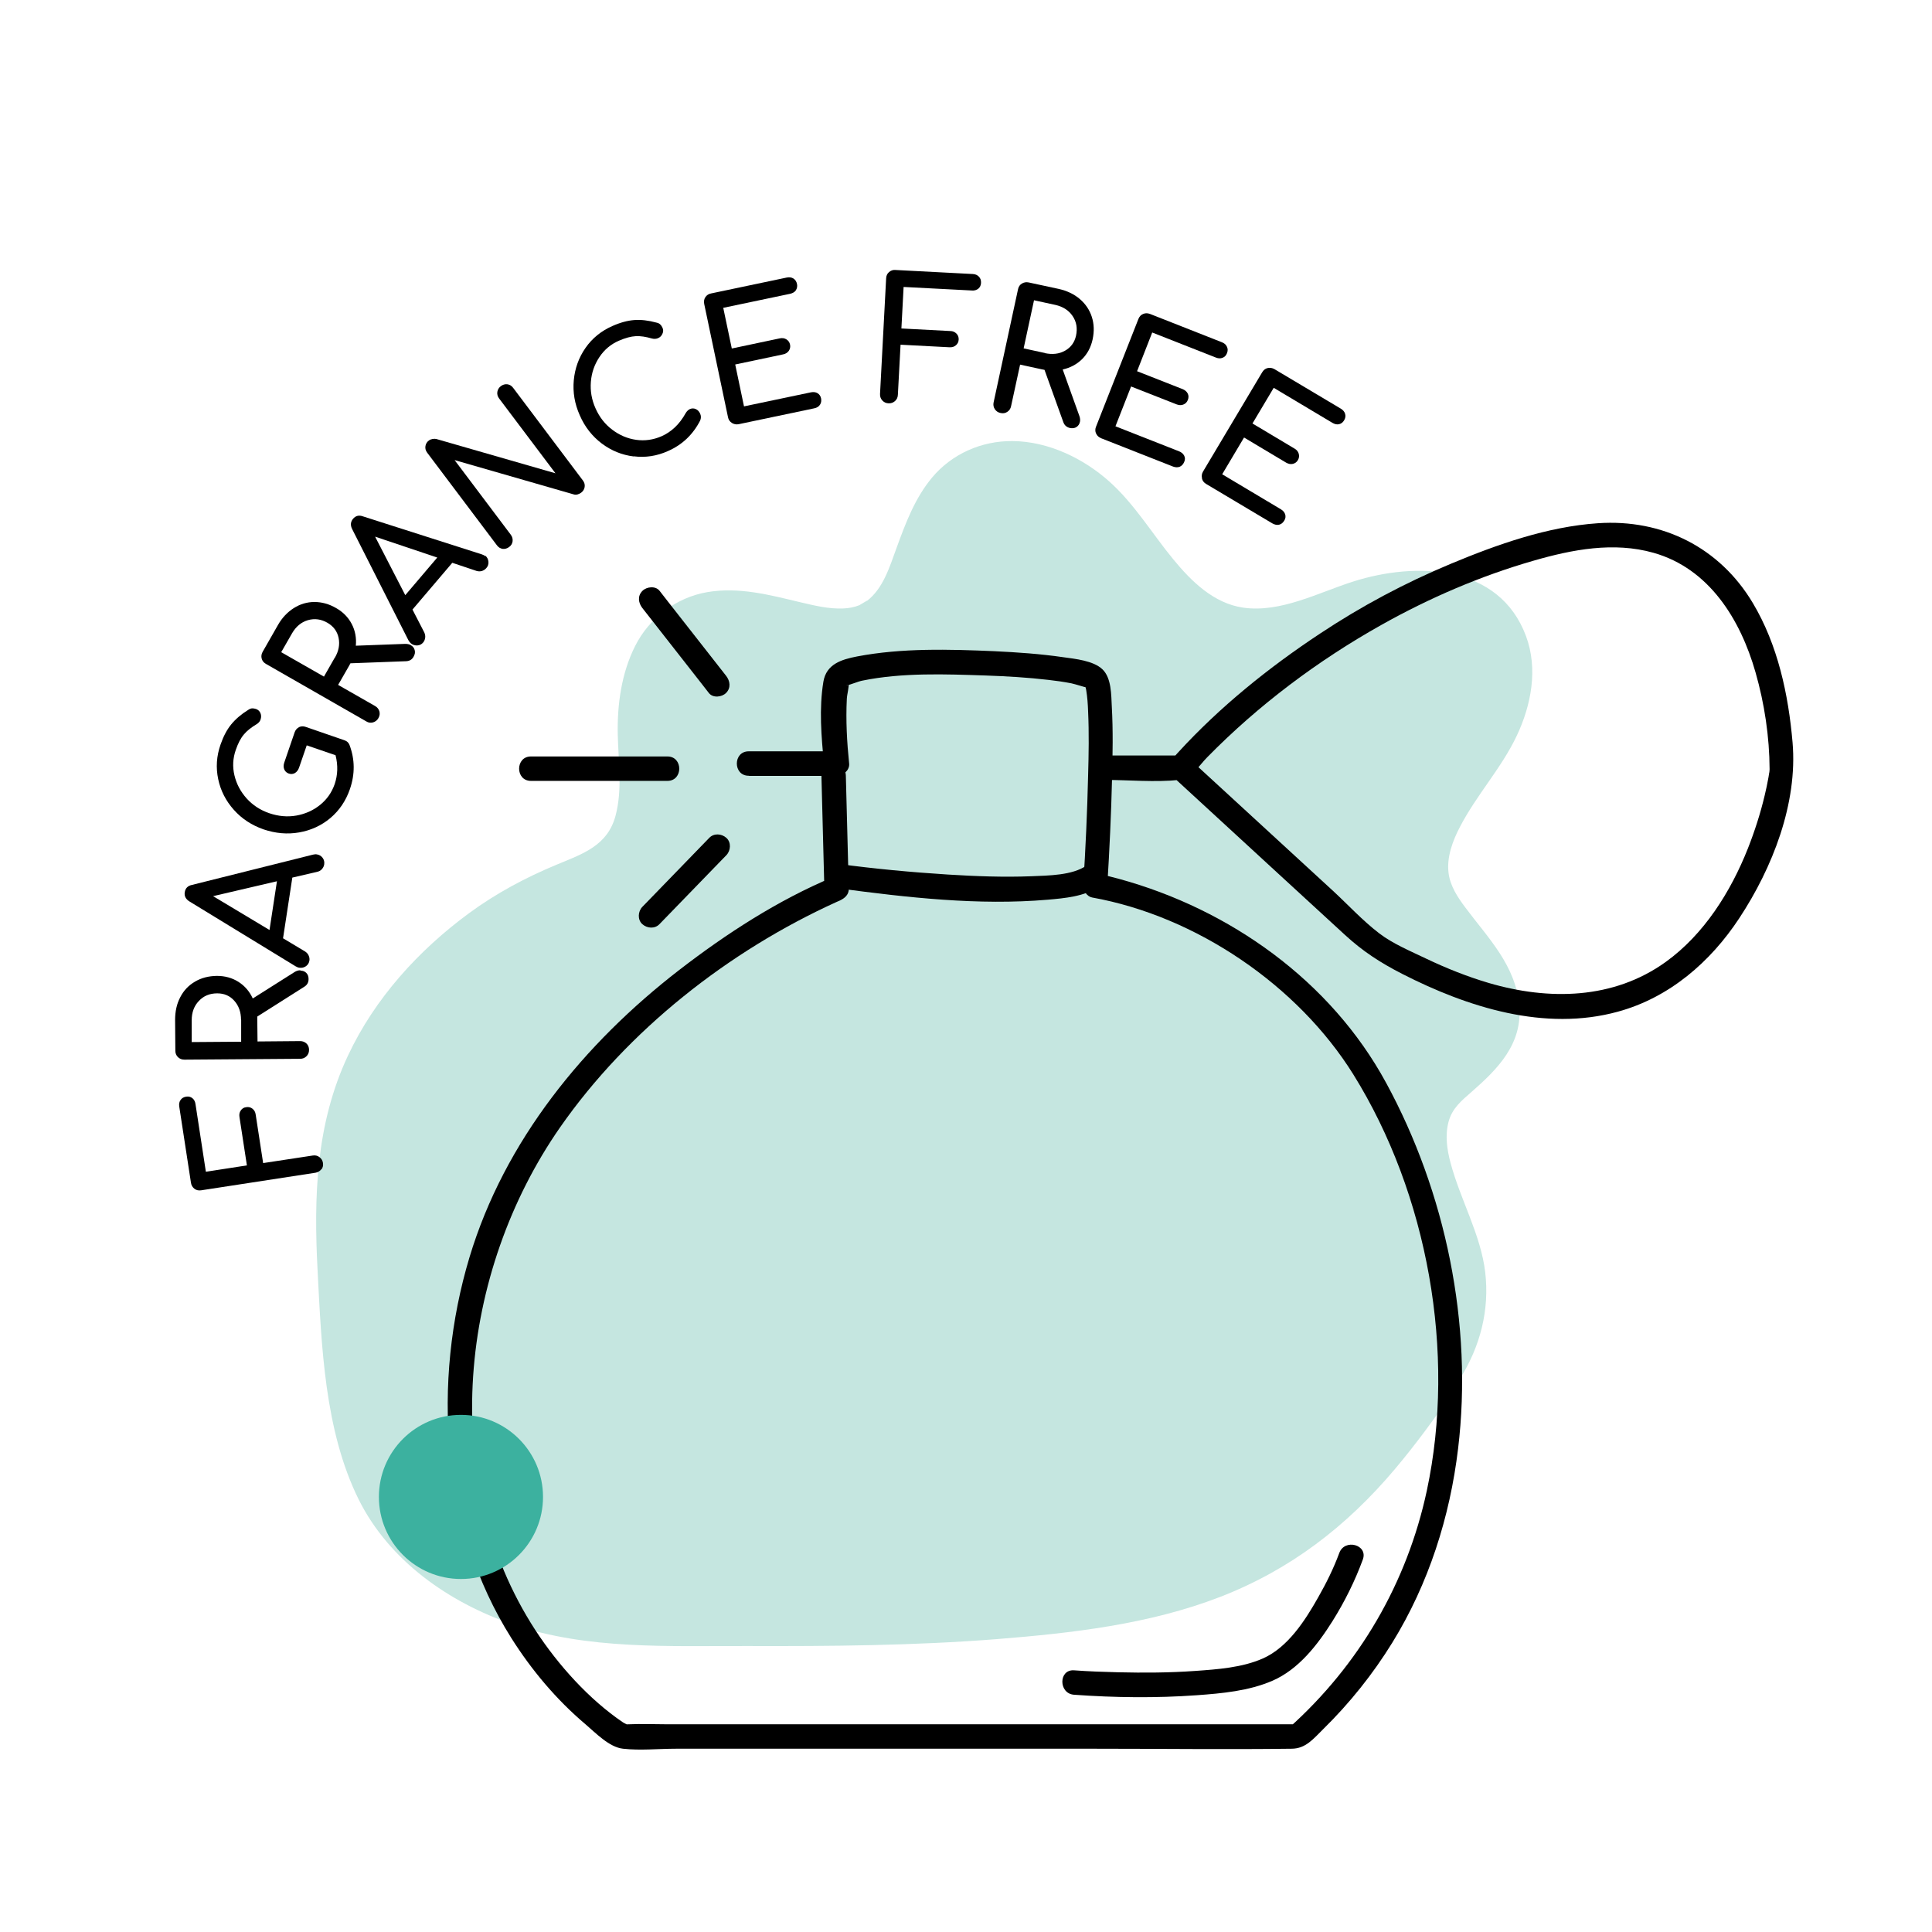 <?xml version="1.0" encoding="UTF-8"?>
<svg id="uuid-634d78bb-ee42-4a0d-acd6-61971e4137c9" data-name="Layer 1" xmlns="http://www.w3.org/2000/svg" viewBox="0 0 158.22 158.22">
  <defs>
    <style>
      .uuid-478cc279-9c8a-4433-8c37-ca48b5d1c170, .uuid-6c0f06a6-277b-4567-a557-fd4ed45aa99e, .uuid-d4f4bd62-c86e-4213-aa55-88928b609ac5 {
        stroke-width: 0px;
      }

      .uuid-6c0f06a6-277b-4567-a557-fd4ed45aa99e {
        fill: #3cb19f;
      }

      .uuid-d4f4bd62-c86e-4213-aa55-88928b609ac5 {
        fill: #c5e6e0;
      }
    </style>
  </defs>
  <g>
    <path class="uuid-d4f4bd62-c86e-4213-aa55-88928b609ac5" d="m117.06,112.37c-3.63,5.33-7.77,10.59-13.56,13.95-5.45,3.16-11.96,4.39-18.37,5.07-9.17.97-18.43.92-27.67.88-4.34-.02-8.75-.05-12.94-1.11-5.1-1.29-9.82-4.25-12.37-8.5-1.95-3.24-2.56-7-2.98-10.68-.38-3.35-.63-6.7-.76-10.06-.1-2.85-.11-5.71.4-8.52,1.63-8.92,8.74-16.66,17.76-20.32,1.39-.56,2.85-1.06,3.99-1.97,3-2.41,2.74-6.67,2.54-10.32s.49-8.12,4.16-9.55c4.43-1.72,9.74,2.47,14.09.61,5.06-2.16,3.83-10.13,8.72-12.6,2.63-1.33,6.04-.37,8.33,1.41,2.29,1.78,3.79,4.25,5.55,6.48,1.76,2.23,4,4.38,6.93,4.99,3.46.72,6.92-.86,10.25-1.98,3.33-1.12,7.52-1.66,10.05.62,2.06,1.86,2.16,4.96,1.19,7.46s-2.79,4.63-4.23,6.93c-1.44,2.3-2.53,5.01-1.8,7.58.59,2.11,2.29,3.77,3.66,5.55s2.48,4.04,1.67,6.09c-.82,2.09-3.33,3.19-4.63,5.06-1.47,2.1-1.21,4.85-.43,7.23s2.04,4.66,2.46,7.12c.47,2.73-.15,5.6-1.72,7.95"/>
    <path class="uuid-d4f4bd62-c86e-4213-aa55-88928b609ac5" d="m114.91,111.11c-2.88,4.21-6.07,8.44-10.23,11.46-4.54,3.3-9.91,4.87-15.4,5.77-6.08.99-12.3,1.25-18.45,1.37-6.3.13-12.66.25-18.96-.07-5.21-.26-10.65-1.39-14.68-4.92-4.13-3.61-5.09-8.72-5.64-13.95-.33-3.11-.54-6.22-.64-9.34-.09-2.87-.09-5.78.58-8.59,1.06-4.39,3.51-8.28,6.73-11.41,1.68-1.63,3.54-3.03,5.56-4.21,2.21-1.29,4.64-2.01,6.88-3.21,4.93-2.65,5.2-8.11,4.97-13.07-.09-1.86-.08-3.88.7-5.54s2.26-2.24,4.14-2.07c2.32.2,4.55,1.09,6.87,1.38,2.39.29,4.79-.12,6.73-1.61,3.22-2.48,3.65-6.73,5.42-9.84.76-1.33,1.83-2.29,3.78-2.13,2.38.2,4.22,1.84,5.7,3.57,3.37,3.96,6.06,8.98,11.7,9.91,3.08.51,6.05-.28,8.94-1.3,2.37-.83,4.83-1.83,7.4-1.63,1.68.13,3.15.96,3.42,2.73.38,2.44-1.23,4.72-2.52,6.61-1.57,2.3-3.25,4.6-3.95,7.35-.76,2.98-.14,5.87,1.64,8.36,1.23,1.71,3.78,3.8,3.84,6.07.02.9-.66,1.49-1.28,2.06-.91.83-1.9,1.57-2.69,2.52-1.88,2.3-2.26,5.14-1.76,8s2.08,5.39,2.77,8.2c.59,2.42.04,4.81-1.29,6.89-1.74,2.72,2.59,5.23,4.32,2.52s2.48-5.73,2.12-8.8-2.02-5.9-2.84-8.96c-.29-1.09-.46-2.26-.16-3.37s1.07-1.73,1.87-2.43c2.15-1.88,4.18-3.92,3.92-7.03-.28-3.33-2.52-5.54-4.41-8.07-.63-.84-1.25-1.77-1.38-2.83-.17-1.29.34-2.66.93-3.78,1.35-2.61,3.39-4.8,4.65-7.46,1.19-2.51,1.76-5.49.76-8.17-2.19-5.89-9-6.1-14.14-4.47-2.84.9-5.96,2.59-9.03,2.14-2.41-.35-4.24-2.16-5.72-3.96-1.75-2.13-3.18-4.54-5.26-6.39s-4.95-3.27-7.91-3.29c-2.53-.02-4.96,1.05-6.58,2.99-1.4,1.68-2.16,3.71-2.9,5.74-.6,1.65-1.11,3.34-2.43,4.36.18-.14-.58.33-.62.35-.42.17-.87.25-1.32.27-1.2.05-2.36-.24-3.52-.51-2.51-.6-5.02-1.27-7.61-.83-2.54.43-4.77,2.12-5.92,4.42-1.12,2.23-1.47,4.78-1.42,7.25.05,2.18.39,4.46-.17,6.6-.64,2.49-2.68,3.16-4.86,4.06-2.52,1.05-4.92,2.33-7.13,3.95-4.15,3.05-7.73,6.98-9.93,11.67-2.64,5.62-2.81,11.55-2.49,17.65s.56,13.05,3.36,18.7c2.5,5.03,7.39,8.44,12.6,10.23,6.11,2.1,12.84,1.76,19.2,1.78,6.84.02,13.69-.03,20.51-.57,6.13-.49,12.43-1.21,18.21-3.44s10.4-5.81,14.31-10.44c1.8-2.13,3.44-4.39,5.01-6.69.76-1.11.21-2.77-.9-3.42-1.24-.72-2.66-.22-3.42.9h0Z"/>
  </g>
  <path class="uuid-478cc279-9c8a-4433-8c37-ca48b5d1c170" d="m52.61,49.8c1.59,2.03,3.18,4.06,4.77,6.09.22.29.45.57.67.86.33.43,1.06.35,1.41,0,.42-.42.33-.99,0-1.41-1.59-2.03-3.18-4.06-4.77-6.09-.22-.29-.45-.57-.67-.86-.33-.43-1.06-.35-1.41,0-.42.42-.33.99,0,1.41h0Z"/>
  <path class="uuid-478cc279-9c8a-4433-8c37-ca48b5d1c170" d="m43.48,63.95h11.18c1.29,0,1.29-2,0-2h-11.18c-1.29,0-1.29,2,0,2h0Z"/>
  <path class="uuid-478cc279-9c8a-4433-8c37-ca48b5d1c170" d="m54.01,75.68c1.6-1.65,3.2-3.3,4.8-4.95.23-.23.45-.47.68-.7.36-.38.4-1.05,0-1.41s-1.03-.4-1.41,0c-1.6,1.65-3.2,3.3-4.8,4.95-.23.23-.45.47-.68.7-.36.38-.4,1.05,0,1.41s1.03.4,1.41,0h0Z"/>
  <path class="uuid-478cc279-9c8a-4433-8c37-ca48b5d1c170" d="m61.37,63.54h7.17c.5,0,1.05-.46,1-1-.18-1.76-.28-3.55-.19-5.31.02-.39.19-.94.15-1.32.03.31-.32.19-.08.19.18,0,.83-.29,1.2-.36,3.27-.67,6.8-.53,10.11-.42,1.72.06,3.43.16,5.14.36.63.07,1.25.16,1.87.28.33.07,1.13.33,1.2.33.2-.02-.03-.02-.05-.08-.07-.26.04.19.06.28.1.59.14,1.19.16,1.78.08,1.74.05,3.49,0,5.23-.07,3.01-.21,6.03-.4,9.04-.03.4.33.89.73.96,8.52,1.53,16.85,7.2,21.39,14.49,6.1,9.8,8.43,22.8,6.02,34.08-1.62,7.56-5.53,14.27-11.29,19.43l.71-.29h-51.52c-1.1,0-2.21-.05-3.31,0-.11,0-.83.02-.22.07.46.04.03-.07-.22-.24-2.73-1.85-5.27-4.65-7.15-7.53-8.07-12.4-6.21-29.37,2.02-41.19,5.55-7.96,13.8-14.44,22.63-18.45.15-.07.75-.32.28-.13.4-.17.75-.49.73-.96-.08-3.09-.16-6.17-.24-9.26-.03-1.28-2.03-1.29-2,0,.08,3.09.16,6.17.24,9.26l.73-.96c-4.52,1.89-8.76,4.64-12.62,7.62-7.79,6.02-14.3,13.98-17.17,23.52-3.07,10.2-2.34,22.04,3.42,31.18,1.66,2.63,3.7,5.06,6.08,7.07.81.69,1.94,1.88,3.07,2,1.41.16,2.92,0,4.34,0h34.33c5.36,0,10.73.07,16.1,0,1.14-.01,1.77-.81,2.57-1.6,2.17-2.13,4.08-4.52,5.67-7.1,2.97-4.82,4.71-10.28,5.38-15.88,1.22-10.16-1.01-20.98-5.9-29.96-4.53-8.34-12.78-14.2-21.85-16.69-.56-.15-1.13-.3-1.71-.41l.73.96c.18-2.92.32-5.85.39-8.78.05-1.96.09-3.92-.02-5.88-.05-.95-.02-2.35-.77-3.06s-2.22-.85-3.22-.99c-1.86-.27-3.74-.4-5.62-.49-3.7-.16-7.59-.27-11.25.43-1.29.25-2.52.63-2.76,2.07-.36,2.18-.17,4.51.05,6.7l1-1h-7.17c-1.29,0-1.29,2,0,2h0Z"/>
  <path class="uuid-478cc279-9c8a-4433-8c37-ca48b5d1c170" d="m90.41,63.87c2.03,0,4.17.21,6.18,0,.98-.1,1.62-1.2,2.28-1.86,4.19-4.27,9.06-7.92,14.27-10.84,3.94-2.21,8.1-4,12.44-5.25,3.18-.92,6.57-1.57,9.83-.65,4.57,1.29,7.13,5.48,8.36,9.8.73,2.55,1.14,5.27,1.15,7.93,0,.11-.02.21-.03.32.02-.25-.02.14-.06.33-.09.5-.19.99-.31,1.48-.35,1.48-.82,2.94-1.38,4.36-1.41,3.55-3.59,7.03-6.73,9.29-4.28,3.08-9.58,3.16-14.49,1.72-1.76-.52-3.46-1.2-5.12-1.99-1.27-.61-2.76-1.23-3.87-2.09-1.33-1.02-2.52-2.31-3.75-3.45-3.67-3.38-7.35-6.75-11.02-10.13l-.75-.69c-.95-.87-2.36.54-1.41,1.41,2.91,2.68,5.82,5.35,8.73,8.03,1.8,1.66,3.6,3.31,5.41,4.97,1.47,1.35,2.87,2.26,4.7,3.2,5.35,2.73,11.66,4.74,17.66,3.09,4.21-1.15,7.58-4.07,9.94-7.66,2.71-4.11,4.79-9.39,4.36-14.39-.34-3.94-1.21-7.99-3.25-11.41-2.72-4.56-7.41-6.9-12.69-6.54-4.13.28-8.23,1.73-12.02,3.31s-7.35,3.48-10.74,5.73c-4.19,2.77-8.19,5.99-11.59,9.7-.17.19-.34.37-.51.57l.71-.29h-6.29c-1.29,0-1.29,2,0,2h0Z"/>
  <path class="uuid-478cc279-9c8a-4433-8c37-ca48b5d1c170" d="m68.66,72.75c5.62.75,11.49,1.42,17.15.93,1.37-.12,3-.26,4.17-1.06,1.05-.73.05-2.46-1.01-1.73-1.16.8-3.08.81-4.52.87-2.28.09-4.56,0-6.83-.14-3-.19-5.99-.47-8.97-.87-1.27-.17-1.26,1.83,0,2h0Z"/>
  <path class="uuid-478cc279-9c8a-4433-8c37-ca48b5d1c170" d="m109.68,127.18c-.46,1.25-1.06,2.46-1.72,3.62-1.06,1.88-2.48,4.11-4.54,5.02-1.7.75-3.71.89-5.54,1.02-2.1.15-4.21.16-6.31.11-1.2-.03-2.41-.07-3.61-.16-1.28-.09-1.28,1.91,0,2,3.33.24,6.72.28,10.05.04,2.07-.15,4.26-.35,6.18-1.18,2.16-.93,3.72-2.96,4.94-4.9.99-1.58,1.84-3.29,2.48-5.04.44-1.21-1.49-1.73-1.93-.53h0Z"/>
  <circle class="uuid-6c0f06a6-277b-4567-a557-fd4ed45aa99e" cx="37.75" cy="122.59" r="6.72"/>
  <g>
    <path class="uuid-478cc279-9c8a-4433-8c37-ca48b5d1c170" d="m26.32,95.75c-.12.16-.28.25-.48.29l-9.37,1.44c-.21.03-.4-.01-.55-.13-.15-.12-.25-.28-.28-.48l-.96-6.25c-.03-.21,0-.39.11-.54.1-.15.26-.24.46-.27.19-.03.36.01.5.12.14.11.23.27.26.49l.85,5.54,3.36-.52-.61-3.97c-.03-.2,0-.38.11-.53.1-.15.25-.25.45-.27.19-.03.36.01.51.13.15.12.23.27.26.48l.61,3.97,4.07-.62c.2-.03.38.01.54.13.16.12.26.28.29.48.03.2-.01.38-.13.54Z"/>
    <path class="uuid-478cc279-9c8a-4433-8c37-ca48b5d1c170" d="m24.61,79.49c.19,0,.34.06.47.18.13.13.19.3.19.51,0,.27-.11.48-.35.63l-3.85,2.44v.25s.02,1.79.02,1.79l3.49-.03c.21,0,.38.07.52.2.14.13.21.31.21.52,0,.21-.07.38-.21.52-.14.14-.31.21-.52.21l-9.48.07c-.21,0-.39-.07-.53-.21-.14-.14-.21-.31-.21-.52l-.02-2.52c0-.69.13-1.31.42-1.86.28-.55.69-.98,1.21-1.28.52-.31,1.12-.46,1.79-.47.66,0,1.25.16,1.77.49.52.33.91.79,1.17,1.36l3.43-2.17c.15-.09.3-.14.46-.14Zm-4.87,4.03c0-.63-.19-1.16-.55-1.56-.36-.41-.83-.61-1.4-.61-.62,0-1.12.21-1.51.63-.39.41-.58.94-.58,1.57v1.79s4.05-.03,4.05-.03v-1.79Z"/>
    <path class="uuid-478cc279-9c8a-4433-8c37-ca48b5d1c170" d="m25.95,69.97c.19.03.35.12.47.28s.16.34.13.54c-.02.14-.08.26-.18.38-.1.11-.22.19-.37.22l-2.06.48-.76,4.97,1.82,1.09c.13.09.22.19.28.33.06.13.08.27.06.4-.03.2-.13.36-.29.47-.16.11-.34.15-.54.12-.09-.01-.19-.05-.31-.12l-8.69-5.31c-.3-.19-.43-.44-.38-.75.05-.33.25-.53.59-.6l9.91-2.48c.13-.03.23-.04.32-.02Zm-3.88,6.2l.61-4-5.23,1.22,4.62,2.77Z"/>
    <path class="uuid-478cc279-9c8a-4433-8c37-ca48b5d1c170" d="m24.48,59.55c.17-.08.36-.09.56-.02l3.16,1.09c.21.07.35.2.42.38.45,1.19.46,2.4.03,3.64-.33.95-.86,1.73-1.59,2.35-.74.62-1.59,1.01-2.56,1.18-.97.17-1.94.08-2.92-.25-.97-.34-1.78-.87-2.43-1.6-.65-.73-1.08-1.56-1.28-2.51-.2-.94-.14-1.89.19-2.83.23-.67.52-1.22.87-1.65.35-.43.81-.83,1.39-1.19.12-.08.22-.12.32-.13.1,0,.2.01.32.05.18.06.3.18.37.34.07.17.07.34.01.52-.05.16-.16.29-.33.39-.43.26-.78.53-1.03.83-.26.3-.48.72-.67,1.27-.24.69-.28,1.38-.11,2.09s.5,1.33,1,1.89c.5.55,1.12.96,1.86,1.21.74.25,1.48.32,2.21.19.73-.13,1.38-.42,1.94-.87.56-.45.96-1.02,1.2-1.71.25-.74.28-1.53.07-2.36l-2.36-.81-.63,1.83c-.07.2-.19.35-.34.44-.16.09-.33.1-.5.04s-.3-.17-.37-.34c-.07-.17-.07-.35,0-.56l.85-2.48c.07-.19.19-.33.36-.42Z"/>
    <path class="uuid-478cc279-9c8a-4433-8c37-ca48b5d1c170" d="m33.65,52.84c.16.09.27.23.31.4.05.17.02.35-.09.54-.13.24-.34.36-.62.37l-4.55.17-.12.22-.89,1.55,3.03,1.73c.18.1.29.25.35.43.05.19.03.37-.08.56-.1.18-.25.29-.44.35-.19.05-.38.03-.55-.08l-8.22-4.71c-.19-.11-.3-.25-.35-.44-.05-.19-.02-.37.08-.55l1.25-2.19c.34-.6.78-1.06,1.3-1.39.52-.33,1.09-.5,1.69-.5.6,0,1.2.16,1.78.5.58.33,1,.77,1.28,1.31s.39,1.14.33,1.77l4.05-.15c.18,0,.33.03.47.11Zm-6.23,1.03c.32-.55.42-1.09.31-1.63-.11-.53-.41-.94-.9-1.23-.53-.31-1.07-.38-1.62-.22-.54.16-.97.52-1.29,1.07l-.89,1.55,3.5,2,.89-1.56Z"/>
    <path class="uuid-478cc279-9c8a-4433-8c37-ca48b5d1c170" d="m39.75,45.51c.15.13.23.29.25.49s-.04.38-.18.53c-.09.11-.21.18-.35.23-.14.04-.28.04-.43,0l-2-.67-3.26,3.83.97,1.88c.06.14.09.28.07.43-.02.14-.07.27-.16.38-.13.16-.3.24-.5.25-.2,0-.37-.05-.52-.18-.07-.06-.14-.15-.2-.26l-4.6-9.09c-.16-.32-.13-.6.07-.84.22-.26.49-.32.82-.2l9.73,3.11c.12.04.22.09.28.15Zm-6.56,3.23l2.62-3.08-5.09-1.71,2.47,4.79Z"/>
    <path class="uuid-478cc279-9c8a-4433-8c37-ca48b5d1c170" d="m41.17,44.95c-.19-.03-.35-.12-.48-.3l-5.7-7.57c-.13-.17-.18-.35-.15-.54.03-.19.12-.35.29-.47.08-.06.18-.1.29-.12.11-.02.22-.02.31,0l9.76,2.81-4.61-6.12c-.13-.17-.18-.35-.15-.55.03-.19.13-.35.29-.47.16-.12.34-.17.53-.15.19.03.35.12.48.3l5.7,7.57c.13.17.18.35.15.54-.03.19-.12.34-.29.47-.08.06-.18.11-.29.14-.11.03-.21.03-.31,0l-9.76-2.81,4.6,6.11c.12.16.17.34.15.53-.02.19-.12.36-.29.48-.16.12-.34.17-.53.15Z"/>
    <path class="uuid-478cc279-9c8a-4433-8c37-ca48b5d1c170" d="m51.89,37.38c-.96-.12-1.82-.47-2.61-1.06-.78-.59-1.39-1.36-1.8-2.31-.42-.94-.58-1.89-.49-2.87.09-.97.41-1.86.96-2.65.55-.79,1.29-1.39,2.2-1.79.65-.29,1.25-.45,1.8-.49s1.15.03,1.81.21c.14.03.24.08.31.15.07.07.13.15.18.26.08.17.08.34,0,.5-.07.17-.19.29-.35.36-.16.07-.34.08-.52.03-.48-.14-.92-.21-1.31-.19-.39.02-.85.14-1.38.37-.67.29-1.2.74-1.6,1.34-.4.6-.64,1.27-.7,2.02-.06.75.06,1.47.38,2.18.32.72.77,1.3,1.37,1.75.59.45,1.25.73,1.96.83.71.1,1.4,0,2.07-.29.82-.36,1.48-.99,1.98-1.89.1-.17.22-.28.35-.34.16-.07.32-.07.48,0,.16.07.28.2.36.38.08.18.08.37,0,.56-.59,1.15-1.47,1.99-2.64,2.5-.91.41-1.85.55-2.8.43Z"/>
    <path class="uuid-478cc279-9c8a-4433-8c37-ca48b5d1c170" d="m59.93,34.63c-.17-.11-.27-.26-.31-.46l-1.95-9.28c-.04-.21-.01-.4.1-.56.11-.16.26-.26.47-.3l6.19-1.3c.21-.04.39-.02.55.08.15.1.25.25.29.45.04.19,0,.36-.09.51-.1.15-.26.24-.47.29l-5.48,1.15.7,3.33,3.93-.83c.2-.04.38-.02.54.08s.26.24.3.43c.04.19,0,.36-.1.51-.11.15-.26.25-.46.29l-3.93.83.72,3.43,5.48-1.15c.21-.04.39-.02.54.07.15.09.25.23.29.42.04.2.01.38-.09.53s-.26.25-.47.29l-6.19,1.3c-.2.04-.38,0-.55-.1Z"/>
    <path class="uuid-478cc279-9c8a-4433-8c37-ca48b5d1c170" d="m72.25,32.79c-.13-.15-.19-.32-.18-.53l.5-9.47c.01-.21.09-.39.24-.51.15-.13.32-.19.53-.17l6.32.33c.21.01.38.08.51.22s.18.3.17.51c-.01.2-.08.35-.22.47-.14.11-.31.17-.53.15l-5.59-.29-.18,3.4,4.01.21c.2,0,.37.08.5.21s.19.3.18.49c-.01.2-.09.35-.23.47-.14.12-.31.17-.52.16l-4.01-.21-.22,4.11c-.01.21-.09.38-.24.51-.15.13-.32.19-.53.18-.21-.01-.37-.09-.51-.24Z"/>
    <path class="uuid-478cc279-9c8a-4433-8c37-ca48b5d1c170" d="m88.44,34.55c-.04.18-.13.32-.28.42-.15.1-.33.12-.54.08-.26-.06-.45-.22-.54-.48l-1.54-4.28-.25-.05-1.75-.38-.74,3.41c-.04.2-.15.36-.31.46-.16.11-.35.14-.56.09-.2-.04-.35-.15-.46-.31-.11-.17-.14-.35-.1-.55l2-9.27c.04-.21.15-.37.32-.47.17-.1.35-.13.55-.09l2.46.53c.67.15,1.25.42,1.72.82.47.4.8.88.99,1.46s.21,1.19.07,1.85c-.14.65-.43,1.19-.86,1.62-.44.43-.97.71-1.59.85l1.37,3.82c.06.17.07.33.04.48Zm-2.87-5.63c.62.13,1.17.07,1.65-.2.48-.27.78-.68.9-1.23.13-.6.04-1.14-.28-1.61s-.79-.77-1.41-.91l-1.75-.38-.85,3.94,1.75.38Z"/>
    <path class="uuid-478cc279-9c8a-4433-8c37-ca48b5d1c170" d="m89.76,35.5c-.08-.18-.08-.37,0-.56l3.47-8.82c.08-.2.21-.34.39-.41.18-.08.37-.07.56,0l5.89,2.32c.2.08.34.2.41.37.08.16.08.34,0,.53-.07.18-.19.31-.36.37-.17.07-.35.06-.55-.02l-5.21-2.05-1.24,3.17,3.74,1.47c.19.08.33.2.41.36s.08.34.01.52c-.07.18-.19.31-.37.38-.17.07-.35.06-.54-.01l-3.74-1.47-1.28,3.26,5.21,2.05c.2.08.34.2.42.36.08.16.08.33,0,.51-.08.19-.2.32-.36.39-.17.07-.35.06-.55-.01l-5.89-2.32c-.19-.08-.33-.2-.41-.38Z"/>
    <path class="uuid-478cc279-9c8a-4433-8c37-ca48b5d1c170" d="m98.44,39.17c-.05-.19-.02-.38.08-.55l4.85-8.14c.11-.18.26-.3.45-.34.19-.04.37-.01.55.09l5.44,3.24c.18.11.3.25.35.43.05.18.02.35-.09.53-.1.17-.24.27-.41.31-.17.04-.35,0-.54-.11l-4.81-2.87-1.74,2.92,3.45,2.06c.18.1.29.25.34.42.05.18.03.35-.07.52s-.24.27-.42.31c-.18.04-.36,0-.54-.1l-3.45-2.06-1.79,3.01,4.81,2.87c.18.11.3.25.35.42.05.17.03.34-.08.51-.11.18-.25.29-.42.33s-.36,0-.54-.1l-5.44-3.24c-.18-.11-.29-.25-.34-.45Z"/>
  </g>
</svg>
